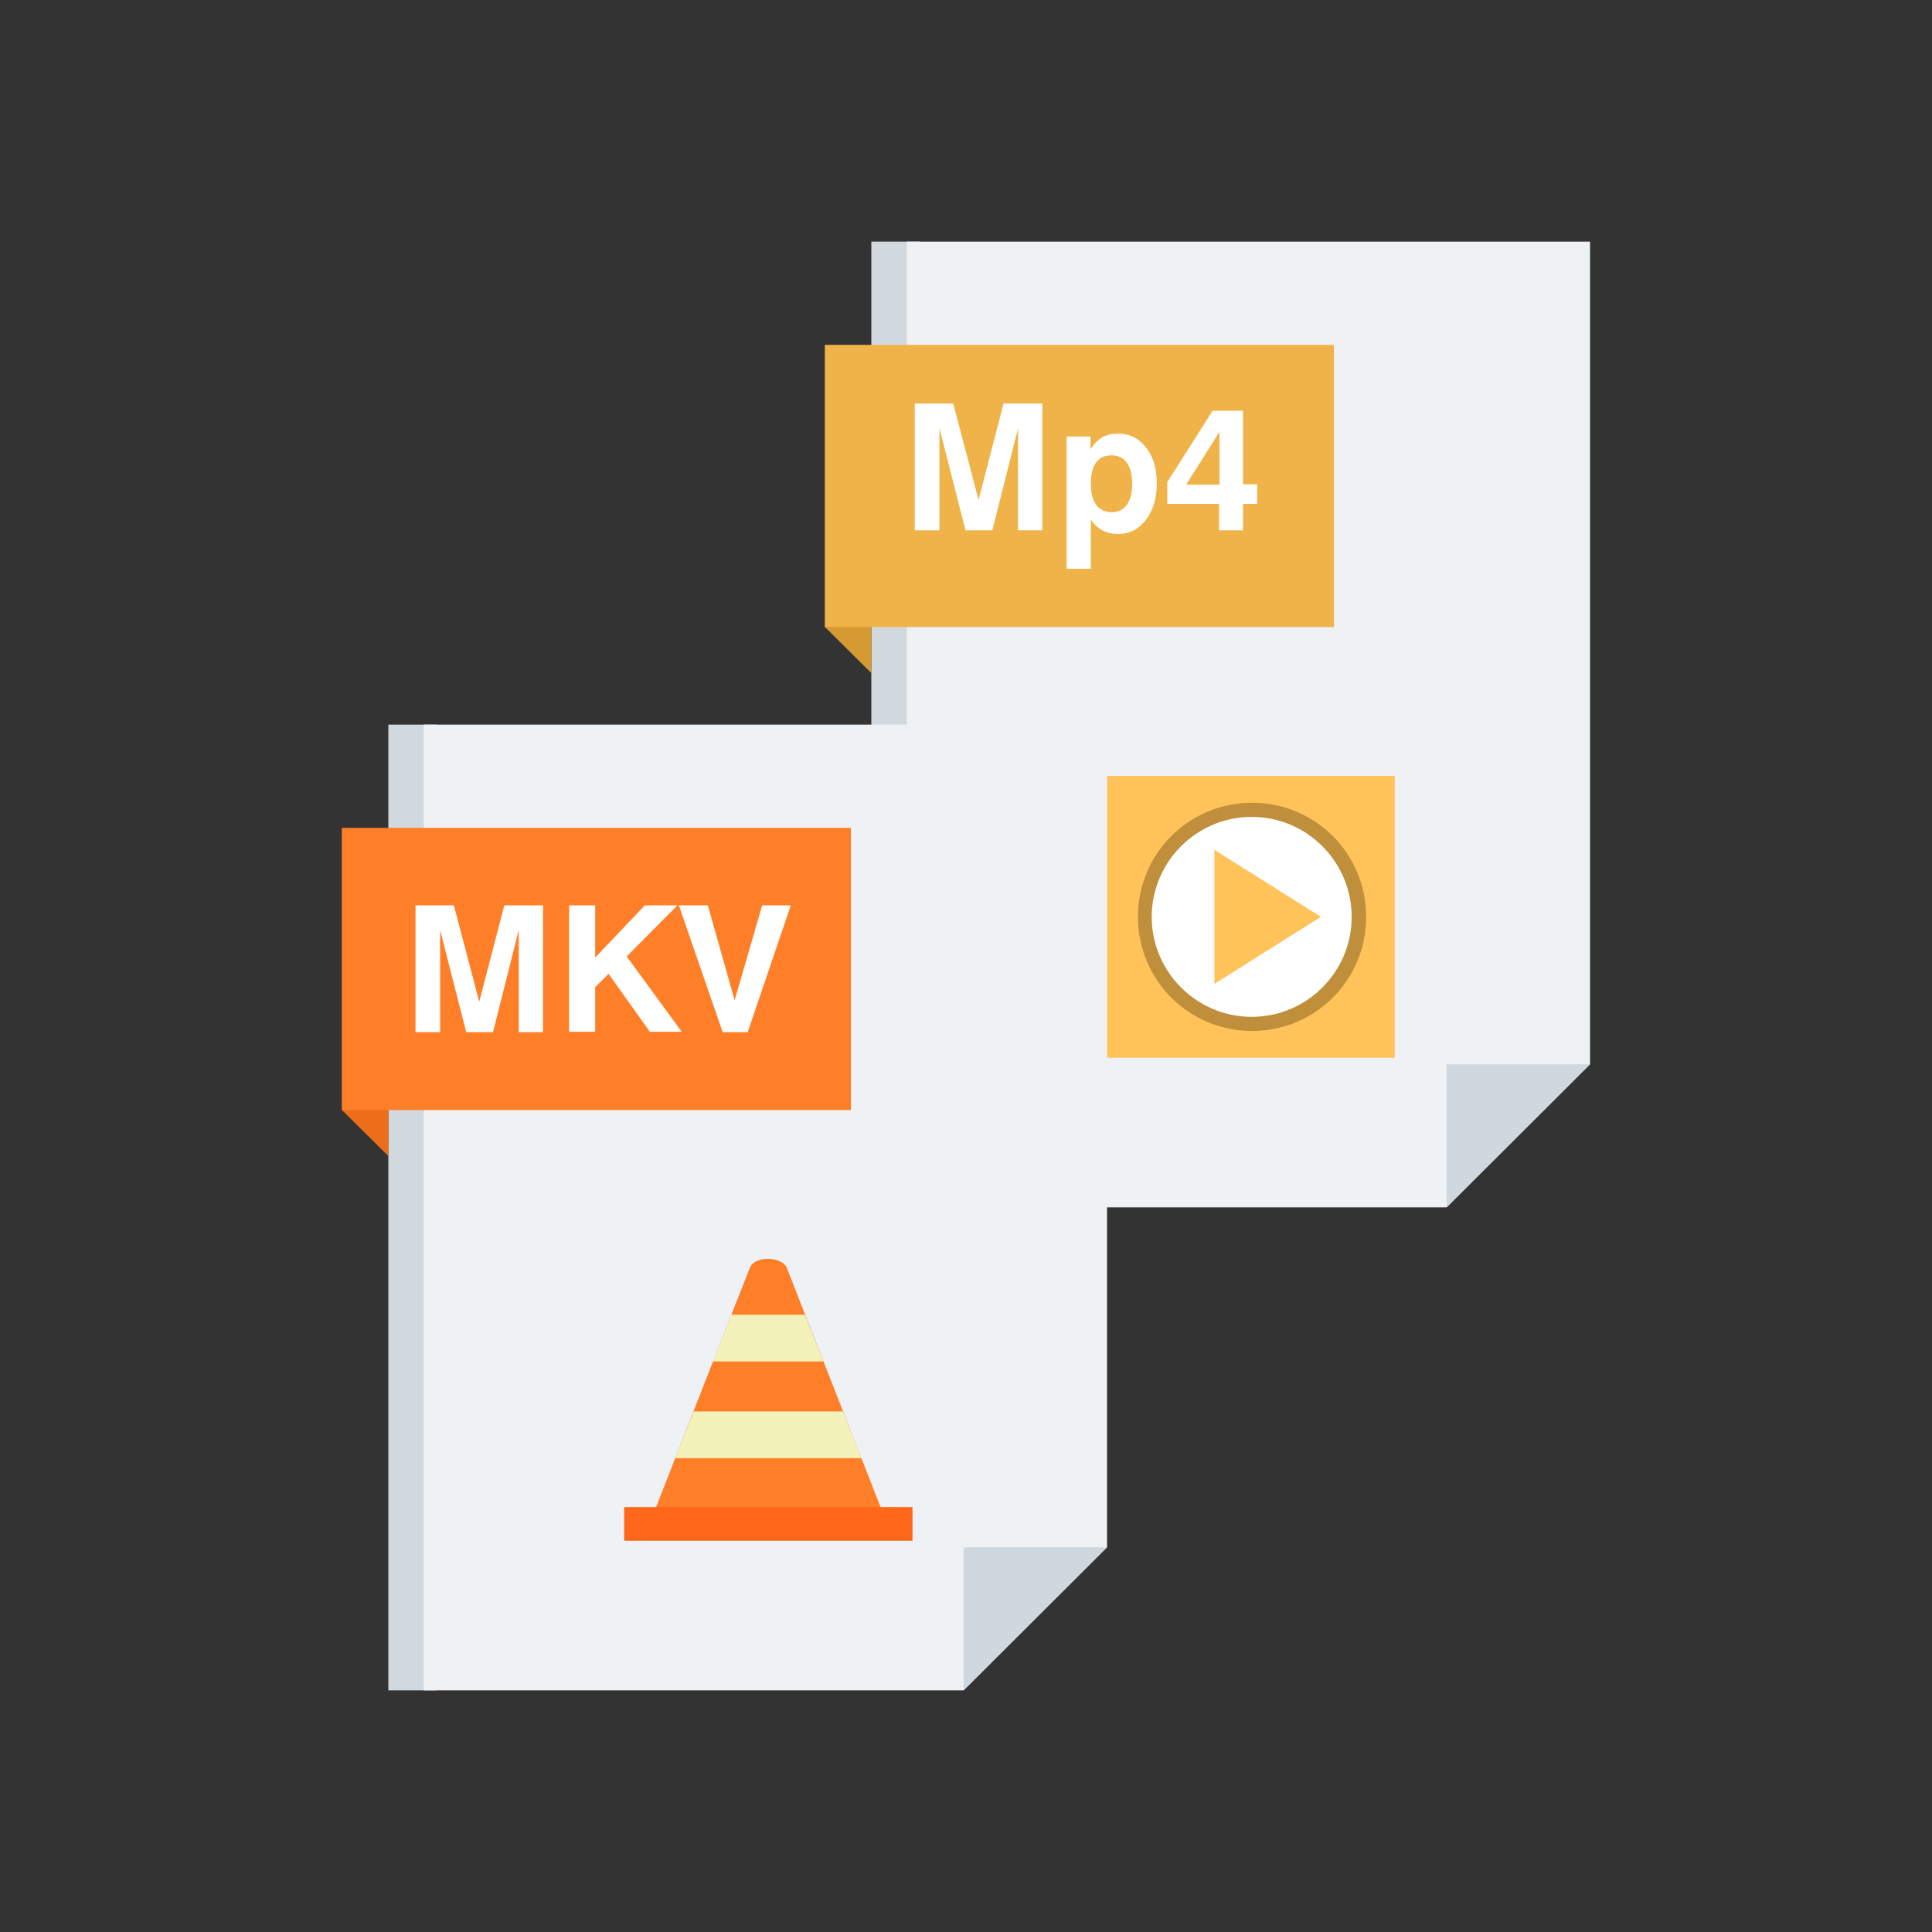 <svg width="48" height="48" viewBox="0 0 48 48" fill="none" xmlns="http://www.w3.org/2000/svg">
<rect x="0" y="0" width="48" height="48" fill="#333333" stroke="none"/>
<path d="M22.854 29.997H21.648V6.003H22.854V29.997Z" fill="#D1D8DE"/>
<path d="M35.94 29.997H22.53V6.003H39.504V26.442L35.94 29.997Z" fill="#EFF2F4"/>
<path d="M20.496 15.579V8.568L21.648 9.702V16.722L20.496 15.579Z" fill="#D69A33"/>
<path d="M35.94 26.442H39.504L35.94 29.997V26.442Z" fill="#CFD8DF"/>
<path d="M20.496 15.579V8.568H33.141V15.579H20.496Z" fill="#F0B34A"/>
<path d="M22.728 13.176V10.026H23.682L24.312 12.42L24.933 10.026H25.896V13.176H25.293V10.638L24.654 13.176H23.988L23.34 10.638V13.176H22.737H22.728ZM28.128 12.024C28.128 11.79 28.083 11.61 27.993 11.493C27.903 11.367 27.777 11.313 27.606 11.313C27.444 11.313 27.318 11.376 27.228 11.493C27.138 11.619 27.102 11.79 27.102 12.033C27.102 12.249 27.147 12.42 27.237 12.546C27.327 12.663 27.453 12.726 27.624 12.726C27.777 12.726 27.903 12.663 27.993 12.546C28.083 12.42 28.128 12.258 28.128 12.042V12.024ZM26.499 14.103V10.845H27.093V11.16C27.183 11.025 27.282 10.926 27.39 10.863C27.498 10.8 27.633 10.773 27.777 10.773C28.065 10.773 28.299 10.89 28.47 11.115C28.65 11.34 28.74 11.637 28.74 12.006C28.74 12.375 28.65 12.681 28.47 12.915C28.29 13.149 28.065 13.266 27.786 13.266C27.642 13.266 27.507 13.239 27.39 13.176C27.273 13.113 27.174 13.023 27.102 12.906V14.13H26.499V14.103ZM30.297 12.042V10.728L29.469 12.042H30.297ZM30.288 13.176V12.519H29.001V11.979L30.126 10.206H30.882V12.033H31.233V12.519H30.882V13.176H30.288Z" fill="white"/>
<path fill-rule="evenodd" clip-rule="evenodd" d="M27.498 19.278H34.653V26.28H27.498V19.278Z" fill="#FFC35A"/>
<path fill-rule="evenodd" clip-rule="evenodd" d="M33.762 22.779C33.762 24.246 32.574 25.434 31.107 25.434C29.64 25.434 28.452 24.246 28.452 22.779C28.452 21.312 29.64 20.124 31.107 20.124C32.574 20.124 33.762 21.312 33.762 22.779Z" fill="white"/>
<path d="M33.942 22.779C33.942 23.562 33.627 24.273 33.114 24.786C32.601 25.299 31.89 25.614 31.107 25.614C30.324 25.614 29.613 25.299 29.1 24.786C28.587 24.273 28.272 23.562 28.272 22.779C28.272 21.996 28.587 21.285 29.1 20.772C29.613 20.259 30.324 19.944 31.107 19.944C31.89 19.944 32.601 20.259 33.114 20.772C33.627 21.285 33.942 21.996 33.942 22.779ZM32.853 24.534C33.303 24.084 33.582 23.463 33.582 22.779C33.582 22.095 33.303 21.474 32.853 21.024C32.403 20.574 31.782 20.295 31.098 20.295C30.414 20.295 29.793 20.574 29.343 21.024C28.893 21.474 28.614 22.095 28.614 22.779C28.614 23.463 28.893 24.084 29.343 24.534C29.793 24.984 30.414 25.263 31.098 25.263C31.782 25.263 32.403 24.984 32.853 24.534Z" fill="#BF8F3B"/>
<path d="M30.171 21.114L32.817 22.779L30.171 24.444V21.114Z" fill="#FFC35A"/>
<path d="M10.854 41.997H9.648V18.003H10.854V41.997Z" fill="#D1D8DE"/>
<path d="M23.94 41.997H10.53V18.003H27.504V38.442L23.94 41.997Z" fill="#EFF2F4"/>
<path d="M8.496 27.579V20.568L9.648 21.702V28.722L8.496 27.579Z" fill="#ED6E1A"/>
<path d="M23.94 38.442H27.504L23.94 41.997V38.442Z" fill="#CFD8DF"/>
<path d="M8.496 27.579V20.568H21.141V27.579H8.496Z" fill="#FF7F28"/>
<path d="M10.323 25.644V22.494H11.277L11.907 24.888L12.528 22.494H13.491V25.644H12.888V23.106L12.249 25.644H11.583L10.935 23.106V25.644H10.332H10.323ZM14.139 25.644V22.494H14.787V23.79L16.02 22.494H16.83L15.57 23.763L16.938 25.635H16.146L15.12 24.195L14.787 24.528V25.635H14.139V25.644ZM17.955 25.644L16.866 22.494H17.586L18.252 24.852L18.936 22.494H19.647L18.576 25.644H17.955Z" fill="white"/>
<path fill-rule="evenodd" clip-rule="evenodd" d="M21.888 37.47H16.29C17.064 35.49 17.838 33.501 18.621 31.521C18.738 31.17 19.458 31.215 19.557 31.521L21.888 37.47Z" fill="#FF7F28"/>
<path fill-rule="evenodd" clip-rule="evenodd" d="M15.507 37.443H22.671V38.28H15.507V37.443Z" fill="#FF671B"/>
<path fill-rule="evenodd" clip-rule="evenodd" d="M20.943 35.067H17.235L16.776 36.228H21.402L20.943 35.067ZM19.998 32.664H18.171L17.712 33.825H20.457L19.998 32.664Z" fill="#F2F2BA"/>
</svg>
